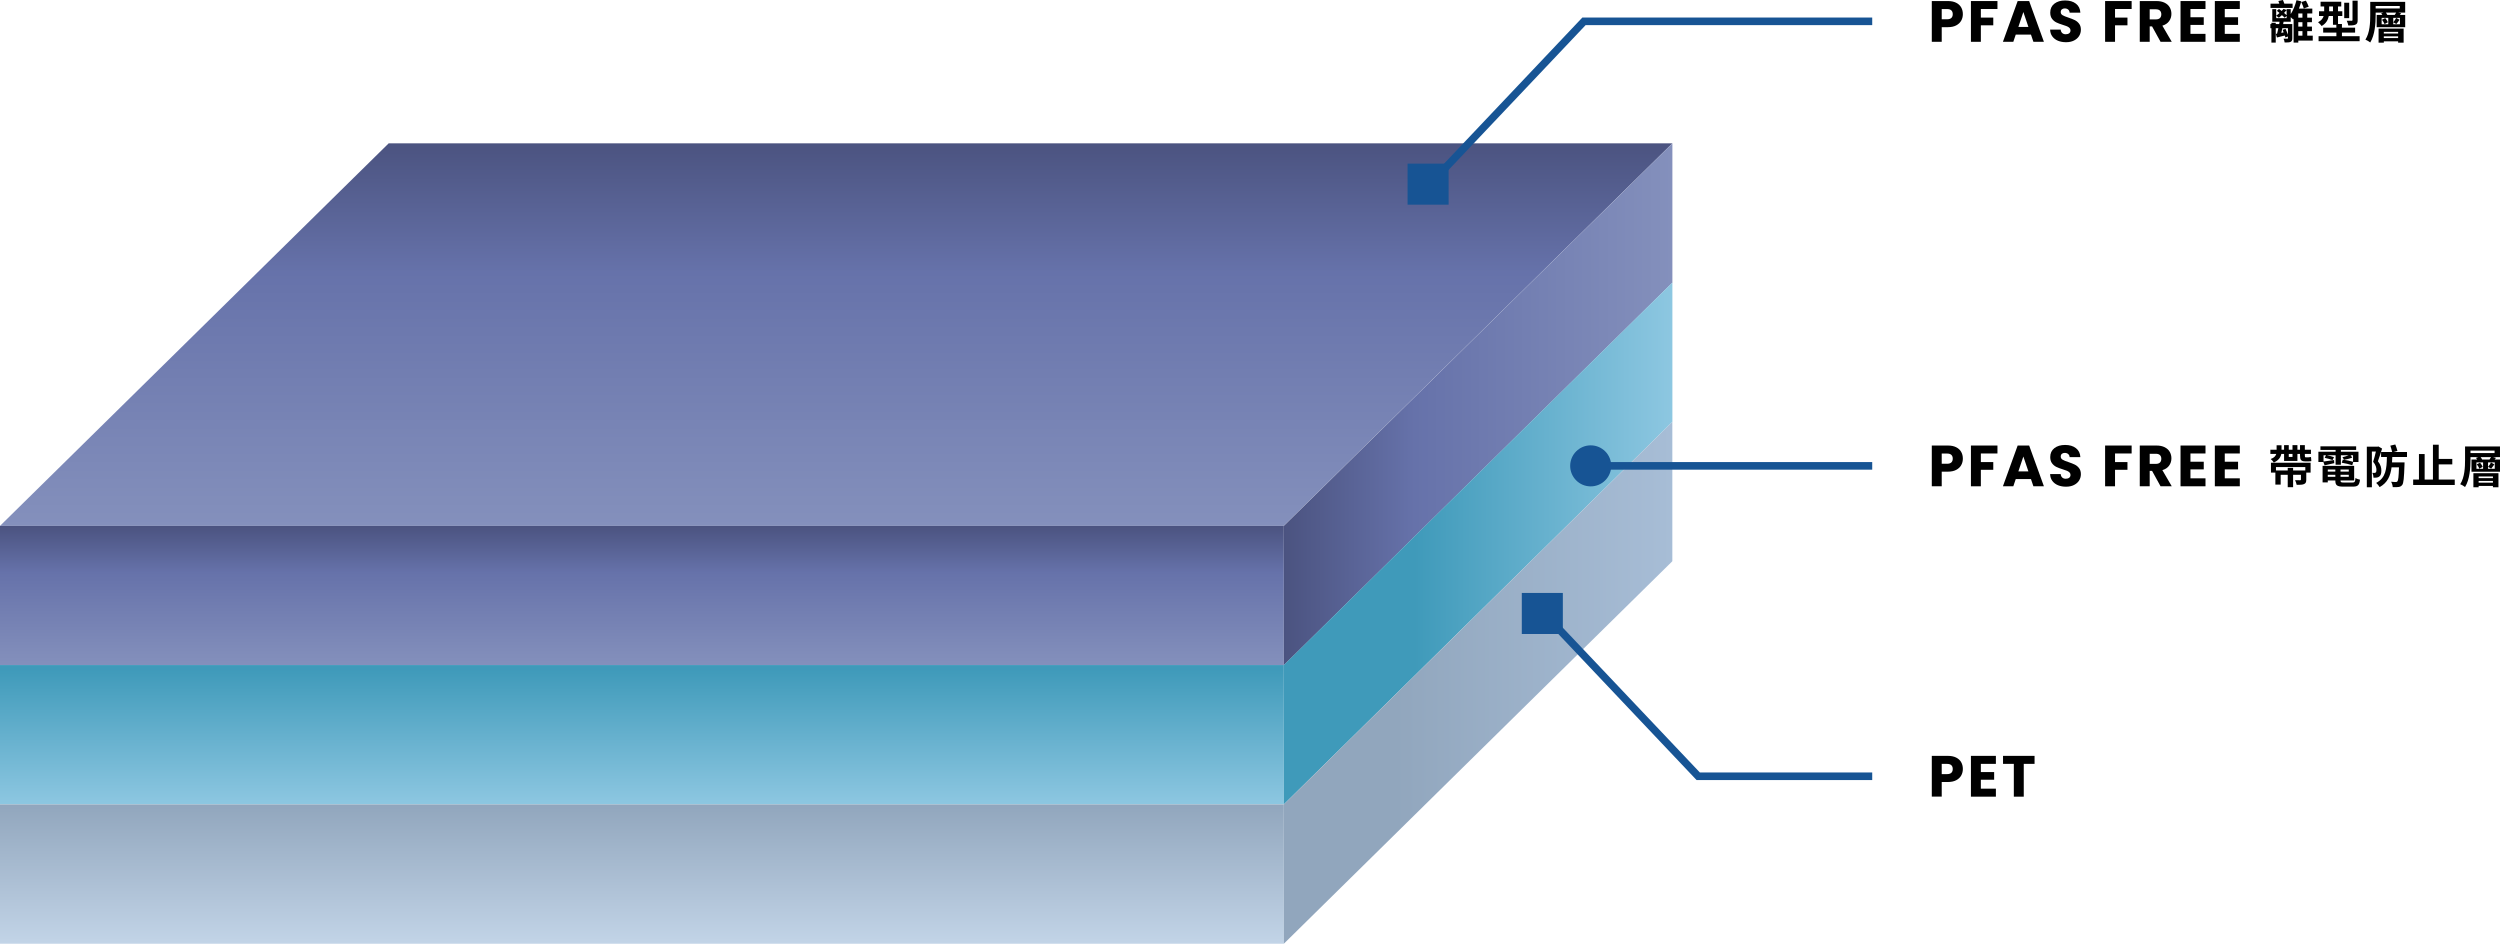 <?xml version="1.0" encoding="utf-8"?>
<!-- Generator: Adobe Illustrator 16.0.0, SVG Export Plug-In . SVG Version: 6.00 Build 0)  -->
<!DOCTYPE svg PUBLIC "-//W3C//DTD SVG 1.1//EN" "http://www.w3.org/Graphics/SVG/1.1/DTD/svg11.dtd">
<svg version="1.1" id="圖層_1" xmlns="http://www.w3.org/2000/svg" xmlns:xlink="http://www.w3.org/1999/xlink" x="0px" y="0px"
	 width="657.865px" height="248.339px" viewBox="0 0 657.865 248.339" enable-background="new 0 0 657.865 248.339"
	 xml:space="preserve">
<g>
	<linearGradient id="SVGID_1_" gradientUnits="userSpaceOnUse" x1="220.041" y1="138.381" x2="220.041" y2="37.715">
		<stop  offset="0" style="stop-color:#8490BC"/>
		<stop  offset="0.663" style="stop-color:#6672AA"/>
		<stop  offset="1" style="stop-color:#4B5380"/>
	</linearGradient>
	<polygon fill="url(#SVGID_1_)" points="440.083,37.715 102.283,37.715 0,138.381 337.8,138.381 	"/>
	<linearGradient id="SVGID_2_" gradientUnits="userSpaceOnUse" x1="168.918" y1="175.048" x2="168.918" y2="138.381">
		<stop  offset="0" style="stop-color:#8490BC"/>
		<stop  offset="0.663" style="stop-color:#6672AA"/>
		<stop  offset="1" style="stop-color:#4B5380"/>
	</linearGradient>
	<rect y="138.381" fill="url(#SVGID_2_)" width="337.835" height="36.667"/>
	<linearGradient id="SVGID_3_" gradientUnits="userSpaceOnUse" x1="168.918" y1="211.673" x2="168.918" y2="175.006">
		<stop  offset="0" style="stop-color:#8DC7E1"/>
		<stop  offset="0.968" style="stop-color:#3F9ABA"/>
		<stop  offset="0.99" style="stop-color:#3F9ABA"/>
	</linearGradient>
	<rect y="175.006" fill="url(#SVGID_3_)" width="337.835" height="36.667"/>
	<linearGradient id="SVGID_4_" gradientUnits="userSpaceOnUse" x1="440.083" y1="106.381" x2="337.835" y2="106.381">
		<stop  offset="0" style="stop-color:#8490BC"/>
		<stop  offset="0.663" style="stop-color:#6672AA"/>
		<stop  offset="1" style="stop-color:#4B5380"/>
	</linearGradient>
	<polygon fill="url(#SVGID_4_)" points="440.083,74.381 337.835,175.048 337.835,138.381 440.083,37.715 	"/>
	<g>
		<path d="M516.089,204.063c-0.286,0.515-0.724,0.929-1.314,1.245s-1.324,0.474-2.199,0.474h-1.62v3.85h-2.612v-10.726h4.232
			c0.855,0,1.578,0.147,2.17,0.442c0.59,0.296,1.033,0.703,1.329,1.222c0.294,0.52,0.442,1.116,0.442,1.788
			C516.517,202.98,516.374,203.549,516.089,204.063z M513.491,203.353c0.245-0.234,0.367-0.565,0.367-0.993
			s-0.122-0.759-0.367-0.993c-0.245-0.234-0.617-0.352-1.115-0.352h-1.421v2.689h1.421
			C512.874,203.704,513.246,203.587,513.491,203.353z"/>
		<path d="M521.253,201v2.169h3.499v2.017h-3.499v2.354h3.957v2.093h-6.569v-10.726h6.569V201H521.253z"/>
		<path d="M535.386,198.907V201h-2.842v8.632h-2.613V201h-2.842v-2.093H535.386z"/>
	</g>
	<g>
		<g>
			<path d="M516.089,5.433c-0.286,0.515-0.724,0.929-1.314,1.245s-1.324,0.474-2.199,0.474h-1.62v3.851h-2.612V0.276h4.232
				c0.855,0,1.578,0.147,2.17,0.443c0.59,0.296,1.033,0.703,1.329,1.222c0.294,0.52,0.442,1.115,0.442,1.788
				C516.517,4.35,516.374,4.917,516.089,5.433z M513.491,4.721c0.245-0.234,0.367-0.564,0.367-0.992s-0.122-0.76-0.367-0.994
				c-0.245-0.233-0.617-0.352-1.115-0.352h-1.421v2.689h1.421C512.874,5.073,513.246,4.956,513.491,4.721z"/>
			<path d="M525.622,0.276v2.093h-4.369V4.63h3.27v2.032h-3.27v4.34h-2.612V0.276H525.622z"/>
			<path d="M534.439,9.107h-4.004l-0.642,1.895h-2.734l3.881-10.726h3.025l3.88,10.726h-2.765L534.439,9.107z M533.767,7.09
				l-1.329-3.927l-1.314,3.927H533.767z"/>
			<path d="M541.559,10.727c-0.621-0.255-1.117-0.632-1.489-1.132c-0.372-0.499-0.568-1.099-0.588-1.803h2.781
				c0.04,0.398,0.178,0.701,0.411,0.909c0.235,0.209,0.54,0.313,0.918,0.313c0.387,0,0.692-0.088,0.916-0.267
				c0.225-0.178,0.336-0.425,0.336-0.741c0-0.265-0.089-0.484-0.267-0.657c-0.179-0.173-0.397-0.315-0.657-0.428
				c-0.26-0.112-0.629-0.24-1.107-0.381c-0.692-0.214-1.259-0.428-1.696-0.642s-0.815-0.53-1.13-0.948
				c-0.316-0.417-0.474-0.962-0.474-1.635c0-0.999,0.36-1.781,1.084-2.345c0.724-0.566,1.666-0.848,2.826-0.848
				c1.183,0,2.134,0.282,2.857,0.848c0.724,0.564,1.11,1.352,1.161,2.36h-2.826c-0.021-0.346-0.148-0.618-0.382-0.817
				c-0.235-0.199-0.535-0.298-0.901-0.298c-0.315,0-0.571,0.084-0.765,0.252s-0.29,0.41-0.29,0.726c0,0.346,0.163,0.616,0.489,0.81
				c0.325,0.194,0.835,0.403,1.527,0.626c0.693,0.234,1.255,0.458,1.689,0.671c0.433,0.214,0.807,0.525,1.122,0.933
				c0.316,0.408,0.474,0.932,0.474,1.574c0,0.61-0.155,1.167-0.466,1.665s-0.763,0.896-1.353,1.191
				c-0.591,0.296-1.289,0.444-2.093,0.444C542.883,11.109,542.181,10.98,541.559,10.727z"/>
			<path d="M560.931,0.276v2.093h-4.369V4.63h3.271v2.032h-3.271v4.34h-2.612V0.276H560.931z"/>
			<path d="M568.541,11.002l-2.23-4.05h-0.627v4.05h-2.612V0.276h4.386c0.844,0,1.565,0.147,2.161,0.443
				c0.595,0.296,1.041,0.7,1.336,1.215c0.296,0.515,0.444,1.086,0.444,1.718c0,0.714-0.202,1.351-0.604,1.91
				c-0.401,0.561-0.995,0.957-1.779,1.192l2.476,4.248H568.541z M565.684,5.104h1.62c0.479,0,0.837-0.117,1.077-0.352
				c0.238-0.234,0.359-0.566,0.359-0.994c0-0.407-0.121-0.728-0.359-0.962c-0.24-0.234-0.599-0.352-1.077-0.352h-1.62V5.104z"/>
			<path d="M576.409,2.369v2.17h3.499v2.017h-3.499v2.353h3.958v2.094h-6.57V0.276h6.57v2.093H576.409z"/>
			<path d="M585.438,2.369v2.17h3.499v2.017h-3.499v2.353h3.958v2.094h-6.57V0.276h6.57v2.093H585.438z"/>
		</g>
		<g>
			<path d="M608.588,10.681h-3.8v0.527h-1.235V4.95l-0.12,0.167c-0.144-0.155-0.383-0.395-0.636-0.599v1.199h-1.881l-0.121,0.624
				h2.41v3.704c0,0.527-0.096,0.802-0.455,0.982c-0.336,0.155-0.853,0.155-1.559,0.155c-0.024-0.299-0.144-0.706-0.275-1.006
				c0.396,0.024,0.839,0.024,0.981,0.011c0.121-0.011,0.168-0.036,0.168-0.155V9.602l-0.671,0.251
				c-0.036-0.143-0.096-0.324-0.155-0.504c-0.719,0.168-1.439,0.348-2.062,0.516l-0.3-0.947l0.323-0.06
				c0.12-0.419,0.228-0.911,0.348-1.438h-0.694v3.789h-1.14V7.419h-0.275V6.341h0.275V6.006h1.14v0.335h0.898
				c0.036-0.216,0.071-0.42,0.107-0.624h-1.918V2.409h1.031v2.362h2.745V4.183l-0.516,0.48c-0.168-0.191-0.432-0.431-0.719-0.684
				c-0.276,0.265-0.552,0.492-0.804,0.696c-0.145-0.145-0.491-0.42-0.695-0.552c0.288-0.204,0.588-0.444,0.863-0.708
				c-0.228-0.191-0.479-0.383-0.695-0.563l0.563-0.504c0.216,0.168,0.455,0.348,0.695,0.54c0.179-0.179,0.347-0.372,0.491-0.551
				l0.815,0.311c-0.204,0.252-0.432,0.503-0.671,0.756c0.251,0.215,0.479,0.419,0.671,0.587V2.409h1.078v1.307
				c0.647-0.995,1.188-2.349,1.523-3.668l1.271,0.299c-0.181,0.636-0.396,1.294-0.636,1.919h3.524v1.271h-1.331V4.65h1.235v1.199
				h-1.235V7h1.235v1.199h-1.235v1.186h1.45L608.588,10.681z M603.289,2.085h-5.813V0.958h2.313c-0.085-0.24-0.168-0.491-0.24-0.695
				L600.748,0c0.132,0.287,0.264,0.646,0.371,0.958h2.17V2.085z M600.591,7.419c-0.096,0.444-0.179,0.863-0.274,1.235l0.623-0.132
				c-0.096-0.228-0.181-0.455-0.276-0.671l0.768-0.251c0.216,0.468,0.467,1.043,0.635,1.522V7.419H600.591z M605.878,3.536h-1.09
				V4.65h1.09V3.536z M605.878,5.849h-1.09V7h1.09V5.849z M604.788,9.385h1.09V8.199h-1.09V9.385z M606.237,2.229
				c-0.119-0.444-0.419-1.151-0.671-1.679l1.224-0.383c0.287,0.503,0.586,1.174,0.742,1.594L606.237,2.229z"/>
			<path d="M620.925,9.529v1.318h-10.801V9.529h4.687V8.571h-3.477V7.276h3.466V6.521h-0.888V4.219h-1.104
				c-0.191,0.984-0.694,1.966-1.881,2.626c-0.181-0.265-0.685-0.804-0.936-0.996c0.887-0.455,1.282-1.031,1.463-1.63h-1.212V2.96
				h1.355V1.702h-0.947V0.455h5.442v1.247h-0.852V2.96h1.128v1.258h-1.128v2.098h1.031v0.96h3.465v1.294h-3.465v0.958H620.925z
				 M613.912,2.96V1.702h-1.008V2.96H613.912z M618.179,4.771h-1.307V0.719h1.307V4.771z M620.408,5.286
				c0,0.659-0.119,0.995-0.574,1.199c-0.432,0.193-1.043,0.228-1.882,0.228c-0.061-0.371-0.252-0.91-0.42-1.258
				c0.539,0.023,1.114,0.023,1.295,0.012c0.168-0.012,0.228-0.048,0.228-0.204V0.168h1.354V5.286z"/>
			<path d="M632.915,3.309h-1.847l0.791,0.203c-0.119,0.145-0.24,0.289-0.359,0.42h1.415v3.224h-7.504V3.932h1.485
				c-0.096-0.144-0.191-0.289-0.3-0.42l0.612-0.203h-2.063v0.719c0,2.074-0.191,5.167-1.426,7.145
				c-0.276-0.24-0.898-0.599-1.271-0.743c1.175-1.811,1.271-4.508,1.271-6.401V0.491h9.195V3.309z M631.487,1.582h-6.342v0.648
				h6.342V1.582z M625.913,7.528h6.594v3.704h-1.451v-0.348h-3.764v0.348h-1.379V7.528z M626.717,6.377h1.75V4.699h-1.75V6.377z
				 M627.664,4.758c0.276,0.324,0.575,0.78,0.695,1.091l-0.876,0.492c-0.106-0.324-0.396-0.792-0.671-1.139L627.664,4.758z
				 M627.292,8.391v0.431h3.764V8.391H627.292z M631.056,10.021V9.565h-3.764v0.455H631.056z M630.157,3.932
				c0.132-0.204,0.288-0.432,0.396-0.623h-2.733c0.156,0.191,0.3,0.432,0.396,0.623H630.157z M631.536,4.699h-1.762v1.679h1.762
				V4.699z M629.785,5.874c0.253-0.289,0.575-0.803,0.756-1.151l0.887,0.48c-0.287,0.431-0.6,0.839-0.839,1.114L629.785,5.874z"/>
		</g>
	</g>
	<linearGradient id="SVGID_5_" gradientUnits="userSpaceOnUse" x1="440.083" y1="143.006" x2="337.835" y2="143.006">
		<stop  offset="0" style="stop-color:#8DC7E1"/>
		<stop  offset="0.663" style="stop-color:#3F9ABA"/>
		<stop  offset="1" style="stop-color:#3F9ABA"/>
	</linearGradient>
	<polygon fill="url(#SVGID_5_)" points="440.083,111.006 337.835,211.673 337.835,175.006 440.083,74.34 	"/>
	<linearGradient id="SVGID_6_" gradientUnits="userSpaceOnUse" x1="168.918" y1="211.673" x2="168.918" y2="248.339">
		<stop  offset="0" style="stop-color:#91A6BD"/>
		<stop  offset="1" style="stop-color:#C2D4E7"/>
		<stop  offset="1" style="stop-color:#B0C6E0"/>
	</linearGradient>
	<rect y="211.673" fill="url(#SVGID_6_)" width="337.835" height="36.667"/>
	<linearGradient id="SVGID_7_" gradientUnits="userSpaceOnUse" x1="337.835" y1="179.673" x2="440.083" y2="179.673">
		<stop  offset="0.284" style="stop-color:#91A6BD"/>
		<stop  offset="1" style="stop-color:#A7BDD6"/>
		<stop  offset="1" style="stop-color:#B0C6E0"/>
	</linearGradient>
	<polygon fill="url(#SVGID_7_)" points="440.083,147.673 337.835,248.339 337.835,211.673 440.083,111.006 	"/>
	<circle fill="#175494" cx="418.585" cy="122.591" r="5.4"/>
	<rect x="400.454" y="156.03" fill="#175494" width="10.801" height="10.801"/>
	
		<line fill="none" stroke="#175494" stroke-width="2" stroke-miterlimit="10" x1="416.501" y1="122.591" x2="492.668" y2="122.591"/>
	<polyline fill="none" stroke="#175494" stroke-width="2" stroke-miterlimit="10" points="406.329,161.431 446.876,204.27 
		492.668,204.27 	"/>
	<rect x="370.395" y="43.055" fill="#175494" width="10.801" height="10.801"/>
	<polyline fill="none" stroke="#175494" stroke-width="2" stroke-miterlimit="10" points="376.27,48.455 416.816,5.616 
		492.668,5.616 	"/>
	<g>
		<g>
			<path d="M516.089,122.396c-0.286,0.515-0.724,0.929-1.314,1.245s-1.324,0.474-2.199,0.474h-1.62v3.851h-2.612V117.24h4.232
				c0.855,0,1.578,0.146,2.17,0.442c0.59,0.296,1.033,0.703,1.329,1.222c0.294,0.52,0.442,1.116,0.442,1.788
				C516.517,121.313,516.374,121.881,516.089,122.396z M513.491,121.685c0.245-0.233,0.367-0.564,0.367-0.992
				s-0.122-0.76-0.367-0.993c-0.245-0.234-0.617-0.352-1.115-0.352h-1.421v2.689h1.421
				C512.874,122.037,513.246,121.92,513.491,121.685z"/>
			<path d="M525.622,117.24v2.092h-4.369v2.262h3.27v2.032h-3.27v4.34h-2.612V117.24H525.622z"/>
			<path d="M534.439,126.07h-4.004l-0.642,1.895h-2.734l3.881-10.726h3.025l3.88,10.726h-2.765L534.439,126.07z M533.767,124.053
				l-1.329-3.926l-1.314,3.926H533.767z"/>
			<path d="M541.559,127.69c-0.621-0.255-1.117-0.632-1.489-1.131c-0.372-0.499-0.568-1.1-0.588-1.803h2.781
				c0.04,0.398,0.178,0.701,0.411,0.909c0.235,0.208,0.54,0.313,0.918,0.313c0.387,0,0.692-0.088,0.916-0.267
				c0.225-0.178,0.336-0.425,0.336-0.741c0-0.265-0.089-0.483-0.267-0.656c-0.179-0.173-0.397-0.316-0.657-0.428
				c-0.26-0.112-0.629-0.24-1.107-0.382c-0.692-0.214-1.259-0.428-1.696-0.642s-0.815-0.53-1.13-0.948
				c-0.316-0.417-0.474-0.962-0.474-1.635c0-0.999,0.36-1.781,1.084-2.345c0.724-0.566,1.666-0.848,2.826-0.848
				c1.183,0,2.134,0.282,2.857,0.848c0.724,0.564,1.11,1.352,1.161,2.36h-2.826c-0.021-0.346-0.148-0.618-0.382-0.817
				c-0.235-0.199-0.535-0.298-0.901-0.298c-0.315,0-0.571,0.084-0.765,0.252s-0.29,0.41-0.29,0.726c0,0.346,0.163,0.616,0.489,0.81
				c0.325,0.194,0.835,0.403,1.527,0.626c0.693,0.234,1.255,0.458,1.689,0.671c0.433,0.214,0.807,0.525,1.122,0.933
				c0.316,0.408,0.474,0.932,0.474,1.574c0,0.611-0.155,1.167-0.466,1.665s-0.763,0.896-1.353,1.191
				c-0.591,0.296-1.289,0.444-2.093,0.444C542.883,128.072,542.181,127.944,541.559,127.69z"/>
			<path d="M560.931,117.24v2.092h-4.369v2.262h3.271v2.032h-3.271v4.34h-2.612V117.24H560.931z"/>
			<path d="M568.541,127.965l-2.23-4.05h-0.627v4.05h-2.612V117.24h4.386c0.844,0,1.565,0.146,2.161,0.442
				c0.595,0.296,1.041,0.7,1.336,1.215c0.296,0.515,0.444,1.087,0.444,1.718c0,0.714-0.202,1.351-0.604,1.91
				c-0.401,0.561-0.995,0.958-1.779,1.192l2.476,4.248H568.541z M565.684,122.068h1.62c0.479,0,0.837-0.117,1.077-0.352
				c0.238-0.234,0.359-0.566,0.359-0.994c0-0.406-0.121-0.727-0.359-0.962c-0.24-0.233-0.599-0.352-1.077-0.352h-1.62V122.068z"/>
			<path d="M576.409,119.332v2.17h3.499v2.017h-3.499v2.353h3.958v2.094h-6.57V117.24h6.57v2.092H576.409z"/>
			<path d="M585.438,119.332v2.17h3.499v2.017h-3.499v2.353h3.958v2.094h-6.57V117.24h6.57v2.092H585.438z"/>
		</g>
		<g>
			<path d="M600.316,119.445c-0.157,0.851-0.672,1.69-1.966,2.266c-0.168-0.288-0.553-0.708-0.828-0.923
				c0.947-0.323,1.319-0.839,1.475-1.342h-1.558v-1.103h1.642v-1.175h1.295v1.175h0.672v-1.199h1.234v1.199h0.982v-1.199h1.294
				v1.199h0.685v-1.211h1.271v1.211h1.606v1.103h-1.606v0.432c0,0.335,0.023,0.467,0.228,0.467h0.707
				c0.191,0,0.504-0.036,0.683-0.084c0.013,0.323,0.049,0.779,0.096,1.079c-0.179,0.06-0.479,0.072-0.755,0.072h-0.862
				c-1.127,0-1.366-0.456-1.366-1.57v-0.396h-0.685v1.846h-3.511v-1.846H600.316z M597.595,121.759h10.43v2.601h-1.139v1.87
				c0,0.623-0.133,0.958-0.589,1.151c-0.455,0.204-1.09,0.204-1.93,0.204c-0.06-0.372-0.264-0.887-0.432-1.223
				c0.527,0.023,1.151,0.023,1.319,0.012c0.168,0,0.228-0.036,0.228-0.168v-1.271h-2.062v3.261h-1.415v-3.261h-1.857v2.578h-1.392
				v-3.153h-1.162V121.759z M598.914,122.91v0.899h3.092v-0.695h1.415v0.695h3.212v-0.899H598.914z M602.282,119.445v0.791h0.982
				v-0.791H602.282z"/>
			<path d="M611.383,121.566h-1.307v-2.697h4.53v-0.479h-3.991v-0.935h9.397v0.935h-4.015v0.479h4.627v2.697h-1.379l-0.251,0.864
				c-0.636-0.228-1.87-0.528-2.77-0.671l0.275-0.803c0.852,0.096,2.037,0.348,2.697,0.563v-1.714h-0.647l0.432,0.611
				c-0.636,0.264-1.511,0.456-2.134,0.576l-0.443-0.672c0.467-0.107,1.139-0.323,1.643-0.515h-2.05v2.494h-1.392v-2.494h-2.289
				c0.646,0.12,1.414,0.324,1.87,0.492l-0.384,0.767c-0.479-0.192-1.378-0.444-2.062-0.587l0.336-0.671h-0.648v1.643
				c0.732-0.084,1.738-0.228,2.77-0.384l0.048,0.815c-0.898,0.203-1.785,0.407-2.541,0.575L611.383,121.566z M619.031,126.973
				c0.61,0,0.719-0.18,0.803-1.187c0.274,0.192,0.814,0.372,1.187,0.444c-0.168,1.438-0.563,1.822-1.87,1.822h-2.519
				c-1.63,0-2.098-0.336-2.098-1.583v-0.035h-1.989v0.515h-1.366v-4.351h8.308v3.836h-3.585v0.035c0,0.432,0.145,0.504,0.864,0.504
				H619.031z M612.545,123.557v0.54h1.989v-0.54H612.545z M614.534,125.475v-0.54h-1.989v0.54H614.534z M618.071,123.557h-2.17v0.54
				h2.17V123.557z M618.071,125.475v-0.54h-2.17v0.54H618.071z"/>
			<path d="M626.837,118.043c-0.324,1.054-0.743,2.385-1.103,3.332c0.767,0.947,0.91,1.774,0.91,2.47
				c0,0.791-0.168,1.282-0.563,1.57c-0.179,0.144-0.419,0.228-0.695,0.264c-0.228,0.036-0.527,0.036-0.803,0.036
				c-0.012-0.372-0.119-0.923-0.323-1.283c0.215,0.023,0.396,0.023,0.526,0.012c0.133,0,0.253-0.024,0.359-0.096
				c0.145-0.108,0.204-0.348,0.204-0.696c0-0.551-0.168-1.318-0.862-2.134c0.264-0.767,0.527-1.87,0.72-2.708h-1.056v9.409h-1.33
				v-10.68h2.841l0.204-0.06L626.837,118.043z M629.521,120.26c-0.023,0.491-0.036,0.959-0.072,1.426h3.297
				c0,0-0.012,0.42-0.012,0.6c-0.12,3.488-0.239,4.867-0.599,5.322c-0.276,0.36-0.553,0.479-0.948,0.54
				c-0.347,0.06-0.935,0.06-1.545,0.036c-0.025-0.42-0.193-1.007-0.432-1.415c0.538,0.06,1.019,0.072,1.258,0.072
				c0.191,0,0.312-0.048,0.408-0.18c0.215-0.24,0.335-1.223,0.406-3.68h-1.953c-0.3,2.253-1.043,4.04-3.141,5.203
				c-0.181-0.348-0.587-0.839-0.911-1.103c2.577-1.354,2.758-3.716,2.829-6.821h-1.534v-1.318h2.912
				c-0.096-0.456-0.3-1.139-0.479-1.667l1.306-0.312c0.216,0.528,0.468,1.259,0.564,1.69l-0.983,0.288h3.5v1.318H629.521z"/>
			<path d="M645.958,126.194v1.426h-10.943v-1.426h1.522v-6.713h1.498v6.713h2.183v-9.17h1.521v3.74h3.572v1.438h-3.572v3.992
				H645.958z"/>
			<path d="M657.865,120.296h-1.847l0.791,0.203c-0.119,0.145-0.24,0.288-0.359,0.42h1.415v3.225h-7.504v-3.225h1.485
				c-0.096-0.144-0.191-0.288-0.299-0.42l0.611-0.203h-2.063v0.719c0,2.074-0.191,5.167-1.427,7.145
				c-0.276-0.24-0.898-0.599-1.271-0.743c1.175-1.811,1.271-4.507,1.271-6.402v-3.536h9.195V120.296z M656.438,118.57h-6.341v0.647
				h6.341V118.57z M650.863,124.516h6.594v3.703h-1.451v-0.347h-3.764v0.347h-1.379V124.516z M651.667,123.365h1.75v-1.679h-1.75
				V123.365z M652.614,121.747c0.276,0.323,0.576,0.779,0.695,1.09l-0.876,0.492c-0.106-0.324-0.396-0.792-0.671-1.139
				L652.614,121.747z M652.242,125.379v0.432h3.764v-0.432H652.242z M656.006,127.009v-0.456h-3.764v0.456H656.006z
				 M655.107,120.919c0.132-0.204,0.288-0.432,0.396-0.623h-2.733c0.157,0.191,0.3,0.432,0.396,0.623H655.107z M656.486,121.687
				h-1.762v1.679h1.762V121.687z M654.735,122.862c0.253-0.288,0.576-0.803,0.756-1.151l0.887,0.479
				c-0.287,0.432-0.6,0.839-0.839,1.115L654.735,122.862z"/>
		</g>
	</g>
</g>
</svg>
